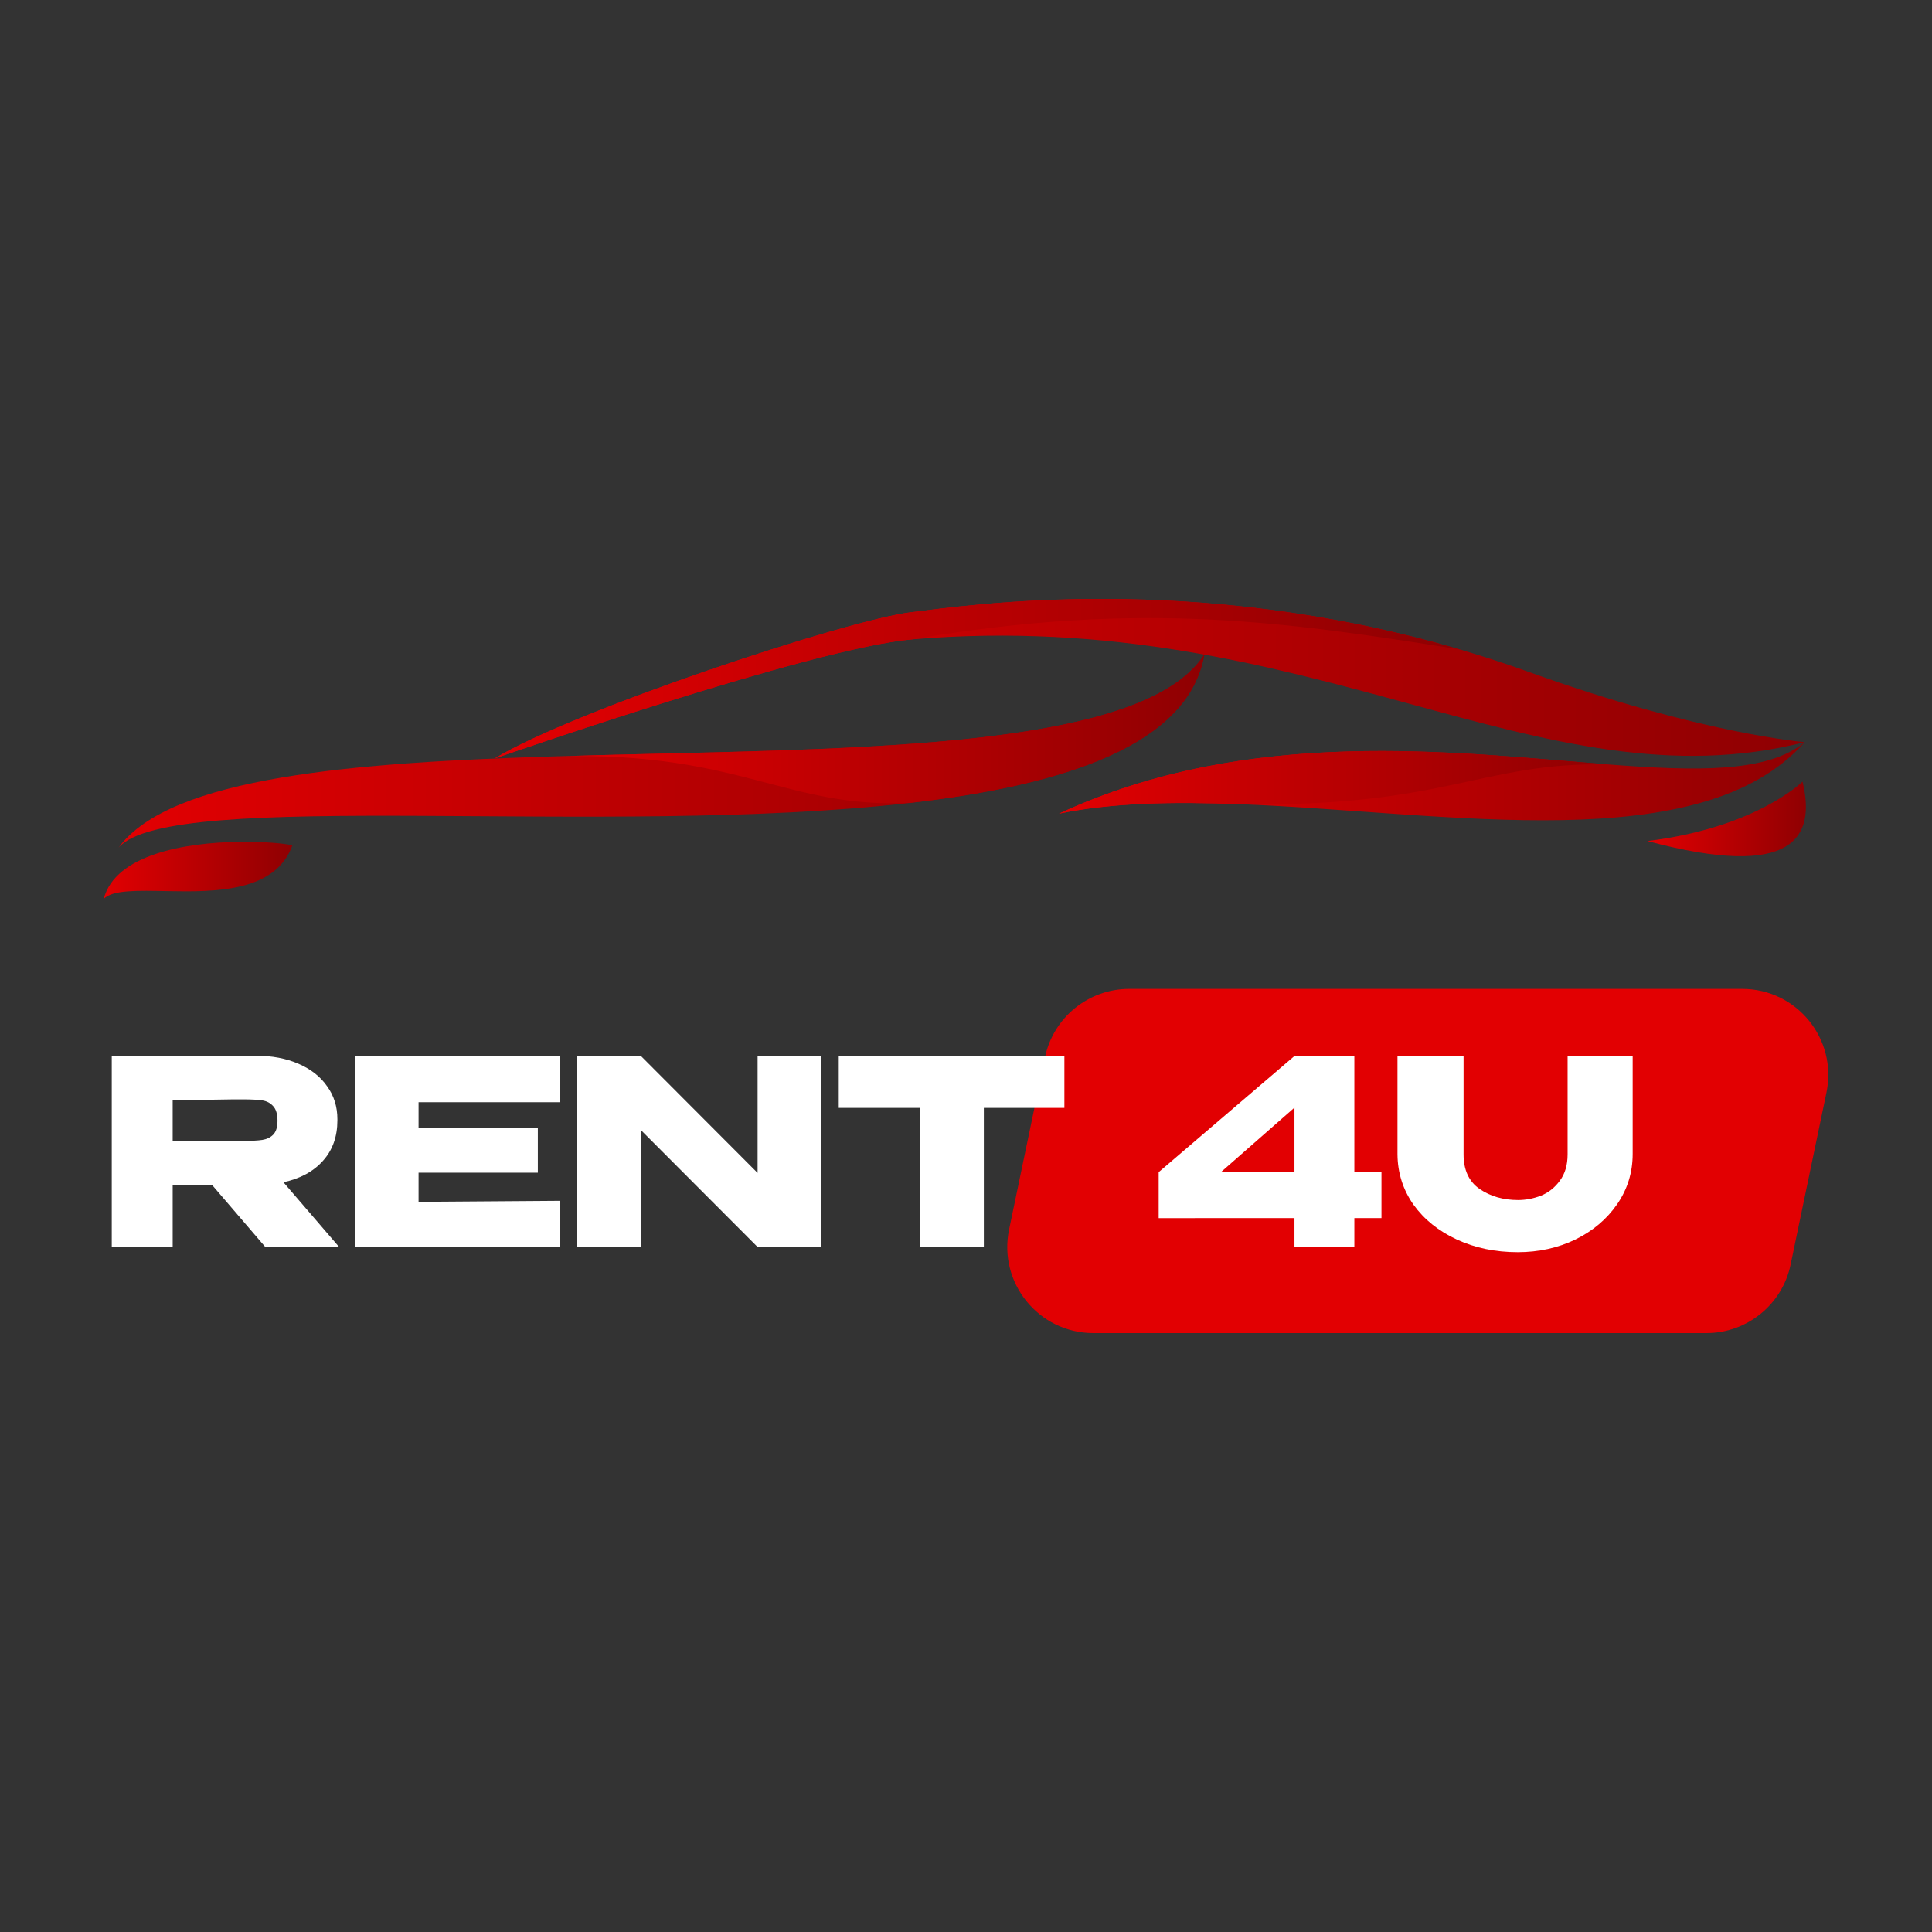 <?xml version="1.0" encoding="UTF-8"?> <svg xmlns="http://www.w3.org/2000/svg" xmlns:xlink="http://www.w3.org/1999/xlink" version="1.1" id="Слой_1" x="0px" y="0px" viewBox="0 0 1500 1500" style="enable-background:new 0 0 1500 1500;" xml:space="preserve"><rect x="0" y="0" width="1500" height="1500" fill="#333333" stroke="none"/> <style type="text/css"> .st0{display:none;fill:#1E1E1E;} .st1{display:none;} .st2{display:inline;fill:#E20002;} .st3{display:inline;fill:#1E1E1E;} .st4{display:inline;fill:#FFFFFF;} .st5{display:inline;} .st6{fill:url(#SVGID_1_);} .st7{fill:url(#SVGID_00000148639996731471705090000006417271873235691938_);} .st8{fill:url(#SVGID_00000049933384630983635980000006906007020849078972_);} .st9{fill:url(#SVGID_00000078038888835204769660000002584884233883713182_);} .st10{fill:url(#SVGID_00000147182101454523286830000010843022231764753076_);} .st11{fill:url(#SVGID_00000074427814098750013700000011829930691477947027_);} .st12{fill:url(#SVGID_00000174584938049878041050000008046056951057670538_);} .st13{fill:url(#SVGID_00000043422931237487489100000016231731366578977209_);} .st14{fill:#E20002;} .st15{fill:#FFFFFF;} .st16{fill:url(#SVGID_00000053540628403732009240000008644421003185901745_);} .st17{fill:url(#SVGID_00000016038190445123715750000011587354170727403417_);} .st18{fill:url(#SVGID_00000129174527497251259110000000332039203990682021_);} .st19{fill:url(#SVGID_00000048483796249851994070000002721633130293116041_);} .st20{fill:url(#SVGID_00000098906554592433654330000008917279548616649648_);} .st21{fill:url(#SVGID_00000019638712400839718620000001697245769803859075_);} .st22{fill:url(#SVGID_00000132781028711880363580000008227339451411713673_);} .st23{fill:url(#SVGID_00000106118065290131970940000005098059032959513741_);} .st24{display:inline;opacity:0.25;fill:#FFFFFF;} </style> <rect x="-9" y="-27" class="st0" width="1530" height="1548"></rect> <g id="Слой_2" class="st1"> </g> <g class="st1"> <path class="st2" d="M812.54,821c6.45-30.97,33.75-53.17,65.39-53.17h475.81c42.37,0,74.03,38.94,65.39,80.42l-27.83,133.59 c-6.45,30.97-33.75,53.17-65.39,53.17H850.1c-42.37,0-74.03-38.94-65.39-80.42L812.54,821z"></path> <path class="st3" d="M207.24,968.01l-41.08-47.89H135.5v47.89H88.21V819.73h112.01c12.42,0,23.38,2.07,32.86,6.21 c9.62,4.14,17.03,9.95,22.24,17.43c5.34,7.35,8.02,15.9,8.02,25.65v0.8c0,12.69-3.74,23.18-11.22,31.46 c-7.35,8.28-17.57,13.83-30.66,16.63l43.08,50.09H207.24z M216.85,870.22c0-5.21-1.14-9.02-3.41-11.42 c-2.14-2.4-4.94-3.87-8.42-4.41c-3.47-0.53-8.55-0.8-15.23-0.8h-7.21c-9.89,0.27-25.58,0.4-47.09,0.4v31.86h53.9h0.4 c6.68,0,11.76-0.27,15.23-0.8c3.47-0.53,6.28-1.87,8.42-4.01C215.72,878.77,216.85,875.17,216.85,870.22z M418.91,910.5h-92.57 v22.64l109.41-0.8v35.87h-158.9V819.93h158.9l0.2,35.87H326.34v19.64h92.57V910.5z M498.93,968.21h-49.49V819.93L498.93,968.21z M638.8,968.21H589.5H638.8z M589.5,910.7v-90.77h49.29v148.28H589.5l-90.57-90.77v90.77h-49.49V819.93h49.49L589.5,910.7z M652.49,860v-40.08h175.13L652.49,860z M827.62,819.93v40.28H765.1v108h-49.29v-108h-63.32v-40.28H827.62z"></path> <path class="st4" d="M1052.69,910.1h21.04v35.67h-21.04v22.44h-46.49v-22.44H900.8V910.1l105.4-90.17h46.49V910.1z M1006.2,860 L949.1,910.1h57.11V860z M1218.22,819.93h50.5v75.94c0,14.43-4.01,27.45-12.02,39.07c-8.02,11.62-18.84,20.77-32.46,27.45 c-13.63,6.55-28.52,9.82-44.68,9.82c-17.37,0-33.13-3.27-47.29-9.82c-14.16-6.55-25.38-15.56-33.66-27.05 c-8.15-11.62-12.29-24.65-12.42-39.07v-76.34h51.3v76.34c0,12.16,4.14,21.11,12.42,26.85c8.42,5.74,18.37,8.62,29.86,8.62 c6.01,0,11.96-1.14,17.83-3.41c5.88-2.4,10.75-6.28,14.63-11.62c4.01-5.34,6.01-12.16,6.01-20.44V819.93z"></path> <g class="st5"> <linearGradient id="SVGID_1_" gradientUnits="userSpaceOnUse" x1="90.988" y1="583.127" x2="933.715" y2="583.127"> <stop offset="0" style="stop-color:#E20002"></stop> <stop offset="1" style="stop-color:#8F0002"></stop> </linearGradient> <path class="st6" d="M933.72,508.21c-12.29,69.72-106.8,101.17-228.48,115.12c-235.86,27.04-573.89-11.79-614.24,34.72 c40.37-55.19,183.34-66.21,340.97-70.92l0.7,0.01C645.15,580.68,884.02,585.48,933.72,508.21z"></path> <linearGradient id="SVGID_00000078748517727604397080000001034423456701775781_" gradientUnits="userSpaceOnUse" x1="382.84" y1="526.938" x2="1399.771" y2="526.938"> <stop offset="0" style="stop-color:#E20002"></stop> <stop offset="1" style="stop-color:#8F0002"></stop> </linearGradient> <path style="fill:url(#SVGID_00000078748517727604397080000001034423456701775781_);" d="M1399.77,576.16 c-205.49,52.18-383.86-105.51-692.53-79.8c-77.54,6.47-324.4,92.52-324.4,92.52c60.64-37.11,273.39-107.52,323.34-113.54 c44.9-5.42,218.58-31.69,425.31,28.74c0.05,0,0.05,0,0.1,0c17.91,5.26,36.06,11.13,54.4,17.75 C1318.72,569.64,1399.77,576.16,1399.77,576.16z"></path> <linearGradient id="SVGID_00000142162270161721619740000014767738952259954583_" gradientUnits="userSpaceOnUse" x1="820.918" y1="606.486" x2="1399.771" y2="606.486"> <stop offset="0" style="stop-color:#E20002"></stop> <stop offset="1" style="stop-color:#8F0002"></stop> </linearGradient> <path style="fill:url(#SVGID_00000142162270161721619740000014767738952259954583_);" d="M1399.77,576.16 c-80.52,90.83-274.87,54.51-438.84,48.14c-51.1-2.03-99.2-1.16-140.02,7.38c147.77-68.55,307.77-47.38,425.59-38.25l0.05,0 C1316.05,598.78,1370.85,600.03,1399.77,576.16z"></path> <linearGradient id="SVGID_00000129892265600805986620000004608269445892481202_" gradientUnits="userSpaceOnUse" x1="79.437" y1="675.679" x2="225.899" y2="675.679"> <stop offset="0" style="stop-color:#E20002"></stop> <stop offset="1" style="stop-color:#8F0002"></stop> </linearGradient> <path style="fill:url(#SVGID_00000129892265600805986620000004608269445892481202_);" d="M225.9,656.25 c-13.19,36.21-59.33,36.27-96.83,35.55c-23.01-0.42-42.79-1.13-49.63,6.09c9.04-34.79,63.87-43.69,104.49-44.36 C203.37,653.21,219.56,654.76,225.9,656.25z"></path> <linearGradient id="SVGID_00000025407070624427926500000008520401649469788811_" gradientUnits="userSpaceOnUse" x1="432.659" y1="565.927" x2="933.715" y2="565.927"> <stop offset="0" style="stop-color:#E20002"></stop> <stop offset="1" style="stop-color:#8F0002"></stop> </linearGradient> <path style="fill:url(#SVGID_00000025407070624427926500000008520401649469788811_);" d="M933.72,508.21 c-12.29,69.72-106.8,101.17-228.48,115.12c-95.66,4.44-132.03-39.62-272.57-36.19C645.15,580.68,884.02,585.48,933.72,508.21z"></path> <linearGradient id="SVGID_00000082360242866951157190000004065390608389627292_" gradientUnits="userSpaceOnUse" x1="382.84" y1="526.938" x2="1131.493" y2="526.938"> <stop offset="0" style="stop-color:#E20002"></stop> <stop offset="1" style="stop-color:#8F0002"></stop> </linearGradient> <path style="fill:url(#SVGID_00000082360242866951157190000004065390608389627292_);" d="M1131.49,504.08 c-130.53-20.43-244.15-38.52-424.25-7.72c-77.54,6.47-324.4,92.52-324.4,92.52c60.64-37.11,273.39-107.52,323.34-113.54 C751.08,469.91,924.76,443.64,1131.49,504.08z"></path> <linearGradient id="SVGID_00000070119098833035108590000003494129792150487456_" gradientUnits="userSpaceOnUse" x1="820.918" y1="607.359" x2="1246.503" y2="607.359"> <stop offset="0" style="stop-color:#E20002"></stop> <stop offset="1" style="stop-color:#8F0002"></stop> </linearGradient> <path style="fill:url(#SVGID_00000070119098833035108590000003494129792150487456_);" d="M1246.5,593.42 c-98-1.78-126.83,33.71-285.57,30.82c0,0,0,0,0,0.05c-51.1-2.03-99.2-1.16-140.02,7.38 C968.68,563.12,1128.69,584.29,1246.5,593.42z"></path> <linearGradient id="SVGID_00000009581206492229659000000001635010310449495453_" gradientUnits="userSpaceOnUse" x1="1277.66" y1="635.759" x2="1400.671" y2="635.759"> <stop offset="0" style="stop-color:#E20002"></stop> <stop offset="1" style="stop-color:#8F0002"></stop> </linearGradient> <path style="fill:url(#SVGID_00000009581206492229659000000001635010310449495453_);" d="M1277.66,652.92 c84.37-10.28,120.37-46.12,120.37-46.12C1408.38,649.44,1392.2,683.63,1277.66,652.92z"></path> </g> </g> <g> <path class="st14" d="M811.31,820.94c6.45-30.98,33.76-53.18,65.41-53.18h475.94c42.38,0,74.05,38.95,65.41,80.44l-27.84,133.62 c-6.45,30.98-33.76,53.18-65.41,53.18H848.87c-42.38,0-74.05-38.95-65.41-80.44L811.31,820.94z"></path> <path class="st15" d="M205.83,967.99l-41.09-47.9h-30.67v47.9h-47.3V819.67h112.04c12.43,0,23.38,2.07,32.87,6.21 c9.62,4.14,17.04,9.95,22.25,17.44c5.34,7.35,8.02,15.9,8.02,25.66v0.8c0,12.69-3.74,23.18-11.22,31.47 c-7.35,8.28-17.57,13.83-30.67,16.64l43.09,50.11H205.83z M215.45,870.18c0-5.21-1.14-9.02-3.41-11.42 c-2.14-2.41-4.94-3.88-8.42-4.41c-3.47-0.53-8.55-0.8-15.23-0.8h-7.22c-9.89,0.27-25.59,0.4-47.1,0.4v31.87h53.92h0.4 c6.68,0,11.76-0.27,15.23-0.8c3.47-0.53,6.28-1.87,8.42-4.01C214.31,878.73,215.45,875.12,215.45,870.18z M417.57,910.46h-92.6 v22.65l109.44-0.8v35.88H275.46V819.87H434.4l0.2,35.88H324.97v19.64h92.6V910.46z M497.61,968.19H448.1V819.87L497.61,968.19z M637.51,968.19H588.2H637.51z M588.2,910.66v-90.8h49.31v148.32H588.2l-90.6-90.8v90.8H448.1V819.87h49.51L588.2,910.66z M651.21,859.95v-40.09h175.18L651.21,859.95z M826.39,819.87v40.29h-62.54v108.03h-49.31V860.15h-63.34v-40.29H826.39z M1051.52,910.06h21.05v35.68h-21.05v22.45h-46.5v-22.45H899.59v-35.68l105.43-90.2h46.5V910.06z M1005.02,859.95l-57.12,50.11 h57.12V859.95z M1217.09,819.87h50.51v75.96c0,14.43-4.01,27.46-12.03,39.08c-8.02,11.63-18.84,20.78-32.47,27.46 c-13.63,6.55-28.53,9.82-44.7,9.82c-17.37,0-33.14-3.27-47.3-9.82c-14.16-6.55-25.39-15.57-33.67-27.06 c-8.15-11.63-12.29-24.65-12.43-39.08v-76.37h51.31v76.37c0,12.16,4.14,21.11,12.43,26.86c8.42,5.75,18.37,8.62,29.86,8.62 c6.01,0,11.96-1.14,17.84-3.41c5.88-2.41,10.76-6.28,14.63-11.63c4.01-5.34,6.01-12.16,6.01-20.44V819.87z"></path> <g> <linearGradient id="SVGID_00000168074761079452396580000012181803597789686413_" gradientUnits="userSpaceOnUse" x1="92.06" y1="583.16" x2="935.023" y2="583.16"> <stop offset="0" style="stop-color:#E20002"></stop> <stop offset="1" style="stop-color:#8F0002"></stop> </linearGradient> <path style="fill:url(#SVGID_00000168074761079452396580000012181803597789686413_);" d="M935.02,508.22 c-12.3,69.74-106.83,101.2-228.55,115.15c-235.93,27.04-574.05-11.8-614.42,34.73c40.38-55.2,183.39-66.22,341.07-70.94l0.7,0.01 C646.37,580.71,885.31,585.51,935.02,508.22z"></path> <linearGradient id="SVGID_00000088110230081663715000000008027319896118180492_" gradientUnits="userSpaceOnUse" x1="383.993" y1="526.955" x2="1401.208" y2="526.955"> <stop offset="0" style="stop-color:#E20002"></stop> <stop offset="1" style="stop-color:#8F0002"></stop> </linearGradient> <path style="fill:url(#SVGID_00000088110230081663715000000008027319896118180492_);" d="M1401.21,576.19 c-205.54,52.2-383.96-105.54-692.72-79.83c-77.56,6.47-324.49,92.55-324.49,92.55c60.66-37.12,273.47-107.55,323.43-113.58 c44.91-5.42,218.64-31.7,425.43,28.75c0.05,0,0.05,0,0.1,0c17.92,5.27,36.07,11.14,54.42,17.76 C1320.14,569.67,1401.21,576.19,1401.21,576.19z"></path> <linearGradient id="SVGID_00000046336036997683612520000000028077386129434771_" gradientUnits="userSpaceOnUse" x1="822.194" y1="606.526" x2="1401.208" y2="606.526"> <stop offset="0" style="stop-color:#E20002"></stop> <stop offset="1" style="stop-color:#8F0002"></stop> </linearGradient> <path style="fill:url(#SVGID_00000046336036997683612520000000028077386129434771_);" d="M1401.21,576.19 c-80.55,90.85-274.95,54.53-438.96,48.15c-51.11-2.03-99.23-1.16-140.06,7.38c147.81-68.57,307.85-47.39,425.7-38.26l0.05,0 C1317.46,598.82,1372.28,600.06,1401.21,576.19z"></path> <linearGradient id="SVGID_00000168833153117947642150000009382411850474496408_" gradientUnits="userSpaceOnUse" x1="80.506" y1="675.738" x2="227.009" y2="675.738"> <stop offset="0" style="stop-color:#E20002"></stop> <stop offset="1" style="stop-color:#8F0002"></stop> </linearGradient> <path style="fill:url(#SVGID_00000168833153117947642150000009382411850474496408_);" d="M227.01,656.3 c-13.19,36.22-59.35,36.28-96.85,35.56c-23.01-0.42-42.8-1.13-49.65,6.09c9.04-34.8,63.89-43.7,104.52-44.37 C204.48,653.26,220.67,654.81,227.01,656.3z"></path> <linearGradient id="SVGID_00000155830174309463022580000011444683751080976264_" gradientUnits="userSpaceOnUse" x1="433.826" y1="565.955" x2="935.023" y2="565.955"> <stop offset="0" style="stop-color:#E20002"></stop> <stop offset="1" style="stop-color:#8F0002"></stop> </linearGradient> <path style="fill:url(#SVGID_00000155830174309463022580000011444683751080976264_);" d="M935.02,508.22 c-12.3,69.74-106.83,101.2-228.55,115.15c-95.69,4.45-132.07-39.63-272.65-36.2C646.37,580.71,885.31,585.51,935.02,508.22z"></path> <linearGradient id="SVGID_00000009592258096638903720000007459664215216027531_" gradientUnits="userSpaceOnUse" x1="383.993" y1="526.955" x2="1132.856" y2="526.955"> <stop offset="0" style="stop-color:#E20002"></stop> <stop offset="1" style="stop-color:#8F0002"></stop> </linearGradient> <path style="fill:url(#SVGID_00000009592258096638903720000007459664215216027531_);" d="M1132.86,504.09 c-130.57-20.44-244.21-38.53-424.37-7.72c-77.56,6.47-324.49,92.55-324.49,92.55c60.66-37.12,273.47-107.55,323.43-113.58 C752.33,469.91,926.07,443.64,1132.86,504.09z"></path> <linearGradient id="SVGID_00000062882193254644322560000003786308029488022692_" gradientUnits="userSpaceOnUse" x1="822.194" y1="607.399" x2="1247.898" y2="607.399"> <stop offset="0" style="stop-color:#E20002"></stop> <stop offset="1" style="stop-color:#8F0002"></stop> </linearGradient> <path style="fill:url(#SVGID_00000062882193254644322560000003786308029488022692_);" d="M1247.9,593.46 c-98.02-1.78-126.86,33.72-285.65,30.83c0,0,0,0,0,0.05c-51.11-2.03-99.23-1.16-140.06,7.38 C970,563.15,1130.05,584.33,1247.9,593.46z"></path> <linearGradient id="SVGID_00000060711894109753126210000015577282892455668864_" gradientUnits="userSpaceOnUse" x1="1279.063" y1="635.807" x2="1402.108" y2="635.807"> <stop offset="0" style="stop-color:#E20002"></stop> <stop offset="1" style="stop-color:#8F0002"></stop> </linearGradient> <path style="fill:url(#SVGID_00000060711894109753126210000015577282892455668864_);" d="M1279.06,652.97 c84.4-10.28,120.41-46.13,120.41-46.13C1409.82,649.5,1393.64,683.69,1279.06,652.97z"></path> </g> </g> <g class="st1"> <path class="st24" d="M832.52,764.88c6.46-30.99,33.77-53.19,65.42-53.19H1374c42.39,0,74.06,38.96,65.42,80.46l-27.85,133.65 c-6.46,30.99-33.77,53.19-65.42,53.19H870.1c-42.39,0-74.06-38.96-65.42-80.46L832.52,764.88z"></path> <path class="st4" d="M226.91,911.97l-41.1-47.91h-30.67v47.91h-47.31V763.61h112.07c12.43,0,23.39,2.07,32.88,6.21 c9.62,4.14,17.04,9.96,22.25,17.44c5.35,7.35,8.02,15.9,8.02,25.66v0.8c0,12.7-3.74,23.19-11.23,31.48 c-7.35,8.29-17.58,13.83-30.67,16.64l43.1,50.12H226.91z M236.53,814.13c0-5.21-1.14-9.02-3.41-11.43 c-2.14-2.41-4.95-3.88-8.42-4.41c-3.48-0.53-8.55-0.8-15.24-0.8h-7.22c-9.89,0.27-25.59,0.4-47.11,0.4v31.88h53.93h0.4 c6.68,0,11.76-0.27,15.24-0.8c3.47-0.53,6.28-1.87,8.42-4.01C235.39,822.69,236.53,819.08,236.53,814.13z M438.69,854.43h-92.62 v22.65l109.46-0.8v35.89H296.55V763.81h158.98l0.2,35.89H346.07v19.65h92.62V854.43z M518.75,912.17h-49.52V763.81L518.75,912.17z M658.69,912.17h-49.32H658.69z M609.37,854.63v-90.82h49.32v148.36h-49.32l-90.62-90.82v90.82h-49.52V763.81h49.52L609.37,854.63z M672.39,803.91v-40.1h175.22L672.39,803.91z M847.61,763.81v40.3h-62.55v108.06h-49.32V804.11h-63.35v-40.3H847.61z M1072.79,854.03h21.05v35.69h-21.05v22.45h-46.51v-22.45H920.83v-35.69l105.45-90.22h46.51V854.03z M1026.28,803.91l-57.14,50.12 h57.14V803.91z M1238.4,763.81h50.52v75.98c0,14.43-4.01,27.47-12.03,39.09c-8.02,11.63-18.85,20.78-32.48,27.47 c-13.63,6.55-28.54,9.82-44.71,9.82c-17.38,0-33.15-3.27-47.31-9.82c-14.17-6.55-25.39-15.57-33.68-27.06 c-8.15-11.63-12.3-24.66-12.43-39.09v-76.38h51.32v76.38c0,12.16,4.14,21.12,12.43,26.86c8.42,5.75,18.38,8.62,29.87,8.62 c6.01,0,11.96-1.14,17.84-3.41c5.88-2.41,10.76-6.28,14.64-11.63c4.01-5.35,6.01-12.16,6.01-20.45V763.81z"></path> <g class="st5"> <path class="st15" d="M953.76,452.22c-12.3,69.75-106.86,101.22-228.6,115.18c-235.98,27.05-574.18-11.8-614.56,34.73 c40.39-55.22,183.44-66.24,341.15-70.96l0.7,0.01C665.04,524.73,904.03,529.53,953.76,452.22z"></path> <path class="st15" d="M1420.05,520.21c-205.59,52.21-384.05-105.57-692.88-79.84c-77.58,6.47-324.57,92.57-324.57,92.57 c60.67-37.13,273.53-107.57,323.5-113.6c44.92-5.42,218.7-31.71,425.53,28.76c0.05,0,0.05,0,0.1,0 c17.92,5.27,36.08,11.14,54.43,17.76C1338.96,513.69,1420.05,520.21,1420.05,520.21z"></path> <path class="st15" d="M1420.05,520.21c-80.57,90.87-275.01,54.54-439.06,48.16c-51.12-2.03-99.26-1.16-140.09,7.38 c147.84-68.58,307.93-47.4,425.8-38.27l0.05,0C1336.29,542.84,1391.12,544.09,1420.05,520.21z"></path> <path class="st15" d="M245.58,600.34c-13.19,36.22-59.36,36.29-96.88,35.57c-23.02-0.42-42.81-1.13-49.66,6.09 c9.04-34.81,63.9-43.71,104.54-44.38C223.04,597.29,239.24,598.85,245.58,600.34z"></path> <path class="st15" d="M953.76,452.22c-12.3,69.75-106.86,101.22-228.6,115.18c-95.71,4.45-132.1-39.64-272.71-36.21 C665.04,524.73,904.03,529.53,953.76,452.22z"></path> <path class="st15" d="M1151.64,448.09c-130.6-20.45-244.27-38.54-424.47-7.73c-77.58,6.47-324.57,92.57-324.57,92.57 c60.67-37.13,273.53-107.57,323.5-113.6C771.03,413.91,944.8,387.62,1151.64,448.09z"></path> <path class="st15" d="M1266.7,537.48c-98.05-1.78-126.89,33.73-285.71,30.84c0,0,0,0,0,0.05c-51.12-2.03-99.26-1.16-140.09,7.38 C988.74,507.17,1148.83,528.35,1266.7,537.48z"></path> <path class="st15" d="M1297.88,597.01c84.42-10.29,120.44-46.14,120.44-46.14C1428.67,593.53,1412.48,627.74,1297.88,597.01z"></path> </g> </g> <g class="st1"> <path class="st2" d="M832.52,764.88c6.46-30.99,33.77-53.19,65.42-53.19H1374c42.39,0,74.06,38.96,65.42,80.46l-27.85,133.65 c-6.46,30.99-33.77,53.19-65.42,53.19H870.1c-42.39,0-74.06-38.96-65.42-80.46L832.52,764.88z"></path> <path class="st4" d="M226.91,911.97l-41.1-47.91h-30.67v47.91h-47.31V763.61h112.07c12.43,0,23.39,2.07,32.88,6.21 c9.62,4.14,17.04,9.96,22.25,17.44c5.35,7.35,8.02,15.9,8.02,25.66v0.8c0,12.7-3.74,23.19-11.23,31.48 c-7.35,8.29-17.58,13.83-30.67,16.64l43.1,50.12H226.91z M236.53,814.13c0-5.21-1.14-9.02-3.41-11.43 c-2.14-2.41-4.95-3.88-8.42-4.41c-3.48-0.53-8.55-0.8-15.24-0.8h-7.22c-9.89,0.27-25.59,0.4-47.11,0.4v31.88h53.93h0.4 c6.68,0,11.76-0.27,15.24-0.8c3.47-0.53,6.28-1.87,8.42-4.01C235.39,822.69,236.53,819.08,236.53,814.13z M438.69,854.43h-92.62 v22.65l109.46-0.8v35.89H296.55V763.81h158.98l0.2,35.89H346.07v19.65h92.62V854.43z M518.75,912.17h-49.52V763.81L518.75,912.17z M658.69,912.17h-49.32H658.69z M609.37,854.63v-90.82h49.32v148.36h-49.32l-90.62-90.82v90.82h-49.52V763.81h49.52L609.37,854.63z M672.39,803.91v-40.1h175.22L672.39,803.91z M847.61,763.81v40.3h-62.55v108.06h-49.32V804.11h-63.35v-40.3H847.61z M1072.79,854.03h21.05v35.69h-21.05v22.45h-46.51v-22.45H920.83v-35.69l105.45-90.22h46.51V854.03z M1026.28,803.91l-57.14,50.12 h57.14V803.91z M1238.4,763.81h50.52v75.98c0,14.43-4.01,27.47-12.03,39.09c-8.02,11.63-18.85,20.78-32.48,27.47 c-13.63,6.55-28.54,9.82-44.71,9.82c-17.38,0-33.15-3.27-47.31-9.82c-14.17-6.55-25.39-15.57-33.68-27.06 c-8.15-11.63-12.3-24.66-12.43-39.09v-76.38h51.32v76.38c0,12.16,4.14,21.12,12.43,26.86c8.42,5.75,18.38,8.62,29.87,8.62 c6.01,0,11.96-1.14,17.84-3.41c5.88-2.41,10.76-6.28,14.64-11.63c4.01-5.35,6.01-12.16,6.01-20.45V763.81z"></path> <g class="st5"> <path class="st15" d="M953.76,452.22c-12.3,69.75-106.86,101.22-228.6,115.18c-235.98,27.05-574.18-11.8-614.56,34.73 c40.39-55.22,183.44-66.24,341.15-70.96l0.7,0.01C665.04,524.73,904.03,529.53,953.76,452.22z"></path> <path class="st15" d="M1420.05,520.21c-205.59,52.21-384.05-105.57-692.88-79.84c-77.58,6.47-324.57,92.57-324.57,92.57 c60.67-37.13,273.53-107.57,323.5-113.6c44.92-5.42,218.7-31.71,425.53,28.76c0.05,0,0.05,0,0.1,0 c17.92,5.27,36.08,11.14,54.43,17.76C1338.96,513.69,1420.05,520.21,1420.05,520.21z"></path> <path class="st15" d="M1420.05,520.21c-80.57,90.87-275.01,54.54-439.06,48.16c-51.12-2.03-99.26-1.16-140.09,7.38 c147.84-68.58,307.93-47.4,425.8-38.27l0.05,0C1336.29,542.84,1391.12,544.09,1420.05,520.21z"></path> <path class="st15" d="M245.58,600.34c-13.19,36.22-59.36,36.29-96.88,35.57c-23.02-0.42-42.81-1.13-49.66,6.09 c9.04-34.81,63.9-43.71,104.54-44.38C223.04,597.29,239.24,598.85,245.58,600.34z"></path> <path class="st15" d="M953.76,452.22c-12.3,69.75-106.86,101.22-228.6,115.18c-95.71,4.45-132.1-39.64-272.71-36.21 C665.04,524.73,904.03,529.53,953.76,452.22z"></path> <path class="st15" d="M1151.64,448.09c-130.6-20.45-244.27-38.54-424.47-7.73c-77.58,6.47-324.57,92.57-324.57,92.57 c60.67-37.13,273.53-107.57,323.5-113.6C771.03,413.91,944.8,387.62,1151.64,448.09z"></path> <path class="st15" d="M1266.7,537.48c-98.05-1.78-126.89,33.73-285.71,30.84c0,0,0,0,0,0.05c-51.12-2.03-99.26-1.16-140.09,7.38 C988.74,507.17,1148.83,528.35,1266.7,537.48z"></path> <path class="st15" d="M1297.88,597.01c84.42-10.29,120.44-46.14,120.44-46.14C1428.67,593.53,1412.48,627.74,1297.88,597.01z"></path> </g> </g> </svg> 
